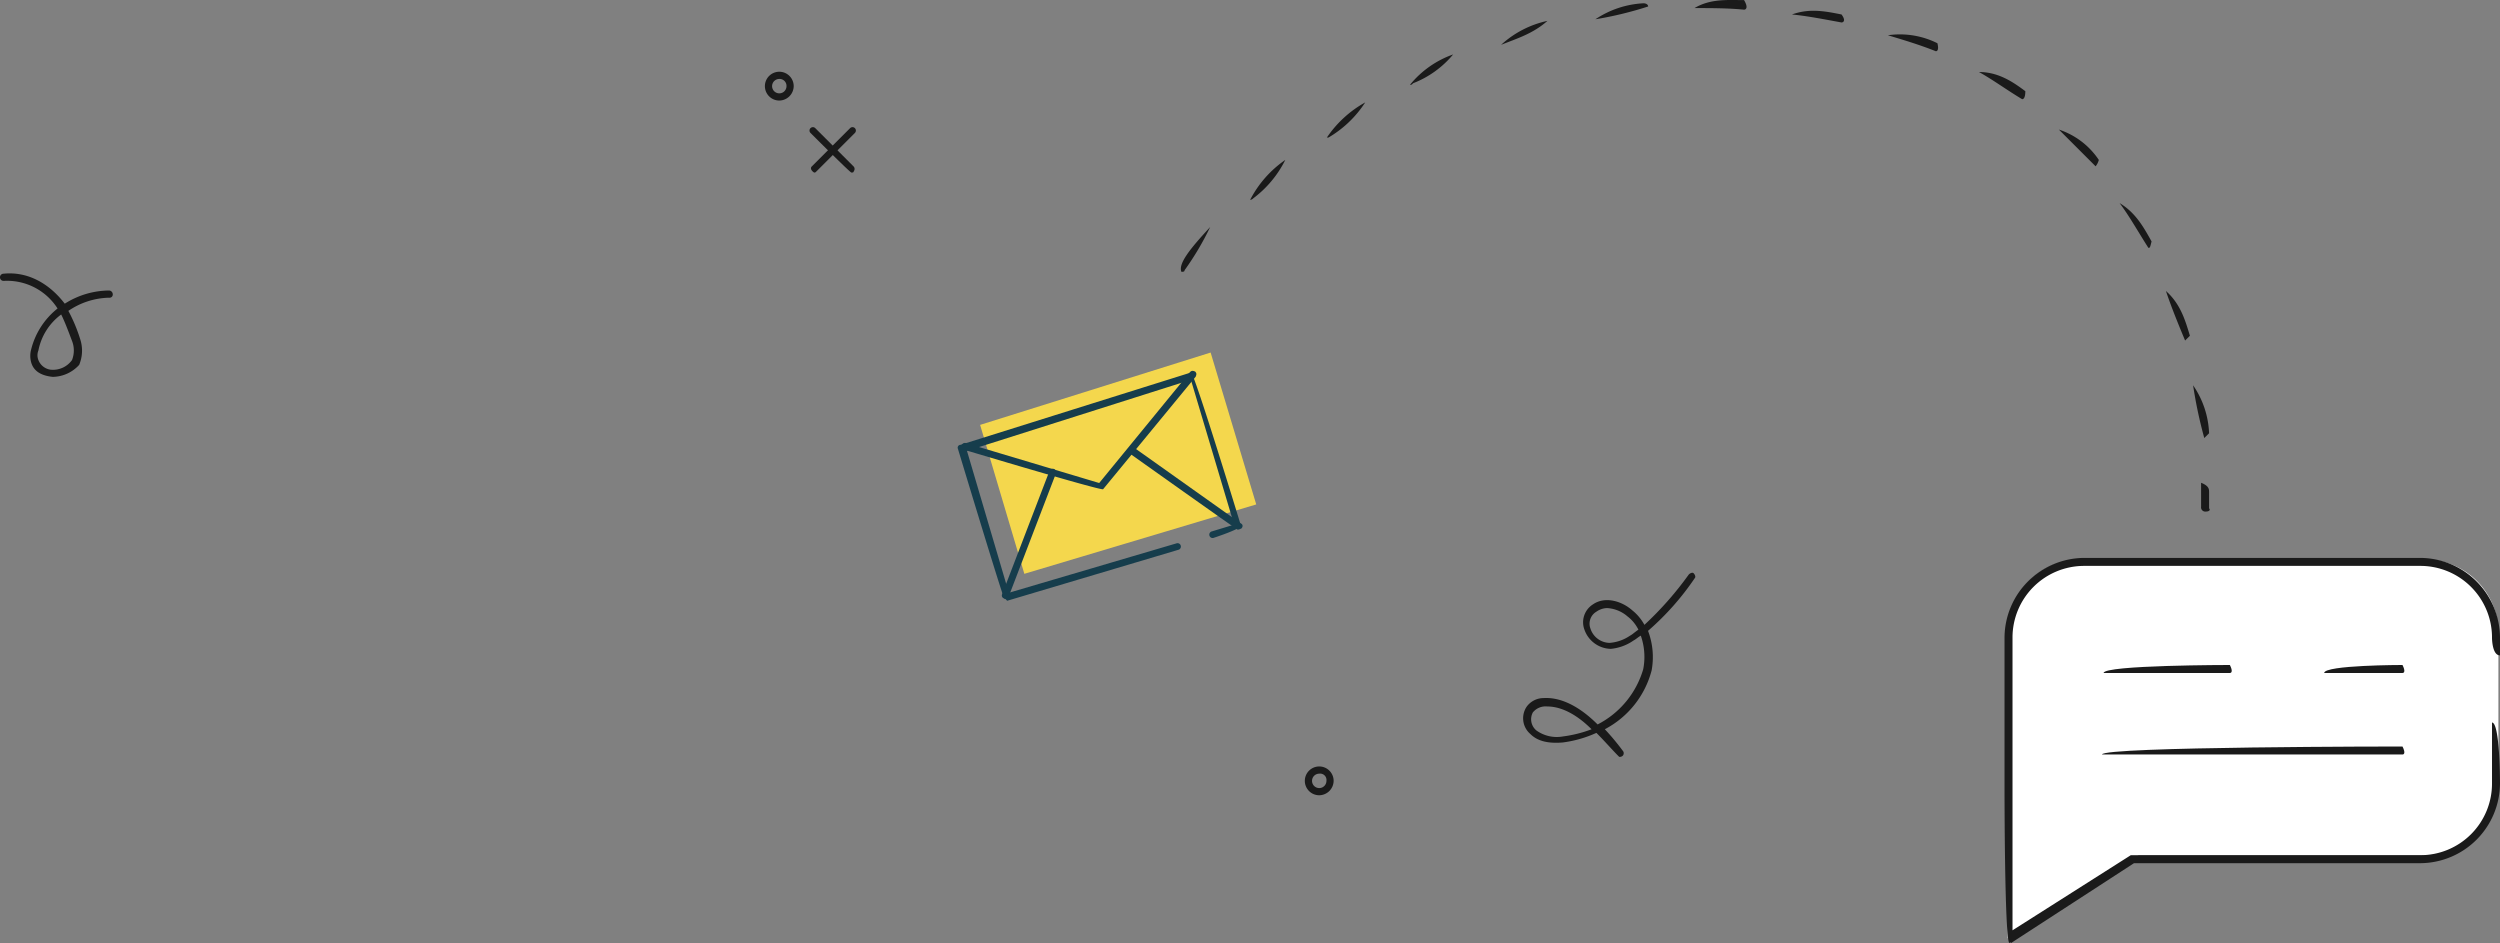 <svg xmlns="http://www.w3.org/2000/svg" width="341.29" height="128.749" viewBox="0 0 341.29 128.749"><rect x="0" y="0" width="341.29" height="128.749" fill="#808080" stroke="none"/><g id="Group_5191" data-name="Group 5191" transform="translate(-1187.713 -294.826)"><g id="Group_4821" data-name="Group 4821" transform="matrix(0.94, 0.342, -0.342, 0.94, 5723.091, -2057.196)"><path id="Path_6521" data-name="Path 6521" d="M2759.92,942.673,2747.3,925.635l26.188-20.035,12.937,17.353Z" transform="translate(-6058.685 2843.003)" fill="#f4d74d"></path><g id="Group_4816" data-name="Group 4816" transform="translate(-3313.224 3752.074)"><path id="Path_1536" data-name="Path 1536" d="M2759.174,945.5c-.315-.158-12.936-17.038-12.936-17.038a.39.39,0,0,1,.158-.631l26.188-20.035c.631.158,13.567,17.353,13.567,17.353-.158.631-3,2.84-3,2.84a.46.46,0,0,1-.473-.789l2.524-1.893L2772.9,908.747l-25.4,19.562,11.99,16.249,19.246-14.2a.46.46,0,0,1,.473.789l-19.562,14.514C2759.332,945.5,2759.332,945.5,2759.174,945.5Z" transform="translate(-2746.134 -907.8)" fill="#163d4c"></path></g><g id="Group_4818" data-name="Group 4818" transform="translate(-3312.805 3751.758)"><path id="Path_1563" data-name="Path 1563" d="M2746.874,928.424a.473.473,0,1,1,0-.946l18.931-1.1,6.468-18.458c.158-.316.315-.316.631-.316.315.158.315.316.315.631L2766.593,927c-.473.315-19.719,1.42-19.719,1.42Z" transform="translate(-2746.4 -907.6)" fill="#163d4c"></path></g><g id="Group_4819" data-name="Group 4819" transform="translate(-3300.658 3770.847)"><path id="Path_1564" data-name="Path 1564" d="M2754.573,938.631a.418.418,0,0,1-.473-.473l.315-17.984a.473.473,0,0,1,.947,0l-.315,17.984A.418.418,0,0,1,2754.573,938.631Z" transform="translate(-2754.1 -919.7)" fill="#163d4c"></path></g><g id="Group_4820" data-name="Group 4820" transform="translate(-3291.254 3764.317)"><path id="Path_1565" data-name="Path 1565" d="M2777.791,921.3c-.158,0-17.353-4.733-17.353-4.733-.315,0-.474-.316-.315-.631,0-.316.315-.473.631-.316l17.2,4.733c.315,0,.473.315.315.631C2778.107,921.144,2777.949,921.3,2777.791,921.3Z" transform="translate(-2760.061 -915.561)" fill="#163d4c"></path></g></g><path id="Path_6088" data-name="Path 6088" d="M3685.149,170.066h-39.057L3628.2,181.412V139.737a10.01,10.01,0,0,1,10.037-10.037h46.912a10.01,10.01,0,0,1,10.037,10.037v20.51A9.967,9.967,0,0,1,3685.149,170.066Z" transform="translate(-2166.401 241.508)" fill="#fff"></path><g id="Group_4478" data-name="Group 4478" transform="translate(1461.362 370.989)"><g id="Group_4474" data-name="Group 4474" transform="translate(0)"><path id="Path_6147" data-name="Path 6147" d="M3628.655,182.185c-.655-.655-.655-20.947-.655-20.947V140.51a10.942,10.942,0,0,1,10.91-10.91h45.821a10.941,10.941,0,0,1,10.91,10.91v2.4c-1.091,0-1.091-2.4-1.091-2.4a9.778,9.778,0,0,0-9.819-9.819H3638.91a9.778,9.778,0,0,0-9.819,9.819v39.93l16.146-10.255h39.494a9.778,9.778,0,0,0,9.819-9.819v-8.291c1.091,0,1.091,8.291,1.091,8.291a10.941,10.941,0,0,1-10.91,10.91h-39.057l-16.8,10.91C3628.873,181.967,3628.655,182.185,3628.655,182.185Z" transform="translate(-3628 -129.6)" fill="#1a1a1a"></path></g><g id="Group_4475" data-name="Group 4475" transform="translate(43.639 14.619)"><path id="Path_6148" data-name="Path 6148" d="M3658.691,137.391H3648c0-1.091,10.691-1.091,10.691-1.091C3659.128,137.173,3658.91,137.391,3658.691,137.391Z" transform="translate(-3648 -136.3)" fill="#1a1a1a"></path></g><g id="Group_4476" data-name="Group 4476" transform="translate(13.529 14.619)"><path id="Path_6149" data-name="Path 6149" d="M3651.438,137.391H3634.2c0-1.091,17.237-1.091,17.237-1.091C3651.874,137.173,3651.655,137.391,3651.438,137.391Z" transform="translate(-3634.2 -136.3)" fill="#1a1a1a"></path></g><g id="Group_4477" data-name="Group 4477" transform="translate(13.31 25.747)"><path id="Path_6150" data-name="Path 6150" d="M3675.121,142.491H3634.1c0-1.091,41.021-1.091,41.021-1.091C3675.558,142.273,3675.339,142.491,3675.121,142.491Z" transform="translate(-3634.1 -141.4)" fill="#1a1a1a"></path></g></g><g id="Group_4498" data-name="Group 4498" transform="translate(1348.918 294.826)"><path id="Path_6177" data-name="Path 6177" d="M3716.4,164.53a.579.579,0,0,1-.655-.655V160.6c1.091.436,1.091.873,1.091,1.309v2.182C3717.057,164.312,3716.839,164.53,3716.4,164.53Zm-.219-10.037a61.719,61.719,0,0,1-1.527-7.2,12.35,12.35,0,0,1,2.182,6.546Zm-2.618-13.31c-1.091-2.618-1.963-4.8-2.618-6.764,1.963,1.746,2.618,3.928,3.273,6.109ZM3576.54,131.8c-.437-1.091,1.091-3.055,3.927-6.109a38.516,38.516,0,0,1-3.491,5.891C3576.976,131.8,3576.758,131.8,3576.54,131.8Zm132.008-3.273c-1.527-2.4-2.618-4.364-3.928-6.109,2.182,1.309,3.273,3.273,4.364,5.237C3708.766,128.528,3708.766,128.528,3708.548,128.528Zm-122.625-6.546a14.912,14.912,0,0,1,4.8-5.455,14.776,14.776,0,0,1-4.364,5.237A.677.677,0,0,1,3585.922,121.982Zm115.425-4.582-5.019-5.018a10.518,10.518,0,0,1,5.455,4.146A2.378,2.378,0,0,1,3701.347,117.4ZM3596.4,113.472a15.247,15.247,0,0,1,5.236-4.8,15.045,15.045,0,0,1-5.019,4.8Zm94.915-5.237c-2.182-1.309-3.927-2.618-5.891-3.709,2.618,0,4.583,1.309,6.328,2.618C3691.747,108.017,3691.529,108.235,3691.311,108.235Zm-83.569-1.964a13.316,13.316,0,0,1,5.892-4.146,13.411,13.411,0,0,1-5.455,3.928C3607.96,106.272,3607.96,106.272,3607.742,106.272Zm71.786-4.582c-2.182-.873-4.364-1.527-6.546-2.182a11.441,11.441,0,0,1,6.764,1.091C3679.964,101.471,3679.746,101.69,3679.528,101.69Zm-59.349-.873a13.606,13.606,0,0,1,6.328-3.273c-1.963,1.746-4.146,2.4-6.328,3.273Zm46.476-3.055c-2.4-.436-4.583-.873-6.765-1.091,2.4-.873,4.583-.436,6.765,0C3667.309,97.544,3666.873,97.762,3666.655,97.762Zm-33.6-.436a12.986,12.986,0,0,1,6.546-2.182c.436,0,.655.218.655.436a49.106,49.106,0,0,1-7.2,1.746Zm20.292-1.309c-2.182-.218-4.582-.218-6.764-.218,2.182-1.309,4.583-1.091,6.764-1.091C3654,95.8,3653.563,96.017,3653.344,96.017Z" transform="translate(-3576.466 -94.694)" fill="#1a1a1a"></path></g><g id="Group_391" data-name="Group 391" transform="translate(1292.134 304.621)"><g id="Group_388" data-name="Group 388" transform="translate(6.29 7.576)"><path id="Path_1042" data-name="Path 1042" d="M3299.766,329.109c-.491-.328-.491-.655-.328-.819l5.242-5.242a.463.463,0,1,1,.655.655l-5.242,5.242C3299.929,329.109,3299.929,329.109,3299.766,329.109Z" transform="translate(-3299.34 -322.925)" fill="#1a1a1a"></path></g><g id="Group_389" data-name="Group 389" transform="translate(6.102 7.576)"><path id="Path_1043" data-name="Path 1043" d="M3304.917,329.109c-.328-.164-5.569-5.405-5.569-5.405a.463.463,0,0,1,.655-.655l5.242,5.242a.5.5,0,0,1,0,.655C3305.245,329.109,3305.081,329.109,3304.917,329.109Z" transform="translate(-3299.225 -322.925)" fill="#1a1a1a"></path></g><g id="Group_390" data-name="Group 390"><path id="Path_1044" data-name="Path 1044" d="M3297.466,322.231a1.966,1.966,0,1,1,1.966-1.966A1.992,1.992,0,0,1,3297.466,322.231Zm0-2.948a.983.983,0,1,0,.983.983A.944.944,0,0,0,3297.466,319.283Z" transform="translate(-3295.5 -318.3)" fill="#1a1a1a"></path></g></g><g id="Group_392" data-name="Group 392" transform="translate(1365.844 399.461)"><path id="Path_1045" data-name="Path 1045" d="M3342.466,380.131a1.966,1.966,0,1,1,1.965-1.966A1.992,1.992,0,0,1,3342.466,380.131Zm0-2.948a.983.983,0,1,0,.983.983A.869.869,0,0,0,3342.466,377.183Z" transform="translate(-3340.5 -376.2)" fill="#1a1a1a"></path></g><g id="Group_399" data-name="Group 399" transform="translate(1395.636 373.022)"><path id="Path_1051" data-name="Path 1051" d="M3371.812,385.188c-.983-.983-1.965-2.129-3.112-3.276a16.124,16.124,0,0,1-4.586,1.31c-1.965.164-3.44-.164-4.422-1.147a2.83,2.83,0,0,1-.492-3.767,2.867,2.867,0,0,1,2.293-1.147c2.784-.164,5.405,1.638,7.371,3.6a12.36,12.36,0,0,0,6.225-7.535,8.776,8.776,0,0,0-.328-4.586c-.327.164-.655.491-.983.655a6.485,6.485,0,0,1-3.112,1.147,3.9,3.9,0,0,1-3.6-2.621,2.884,2.884,0,0,1,1.146-3.44c1.638-1.147,3.931-.491,5.405.819a6.557,6.557,0,0,1,1.638,1.966,45.626,45.626,0,0,0,6.061-6.88c.164-.164.492-.328.655-.164s.327.491.164.655a36.716,36.716,0,0,1-6.388,7.207,10.072,10.072,0,0,1,.491,5.405,12.676,12.676,0,0,1-6.388,8.026,33.241,33.241,0,0,1,2.457,2.948.5.5,0,0,1,0,.655A.6.6,0,0,1,3371.812,385.188Zm-9.828-6.88a2.233,2.233,0,0,0-1.965.819,1.982,1.982,0,0,0,.491,2.457,4.762,4.762,0,0,0,3.6.819,17.269,17.269,0,0,0,3.931-.983C3366.243,379.619,3364.113,378.308,3361.984,378.308Zm8.19-13.432a2.642,2.642,0,0,0-1.474.491,1.9,1.9,0,0,0-.819,2.293,2.8,2.8,0,0,0,2.621,1.966,5.71,5.71,0,0,0,2.785-.983c.327-.164.655-.491,1.146-.819a5.125,5.125,0,0,0-1.474-1.8A4.649,4.649,0,0,0,3370.174,364.877Z" transform="translate(-3358.688 -360.059)" fill="#1a1a1a"></path></g><g id="Group_400" data-name="Group 400" transform="translate(1187.713 332.15)"><path id="Path_1052" data-name="Path 1052" d="M3323.207,302.8q-2.457-.246-2.949-1.966a3.354,3.354,0,0,1,0-1.8,10.345,10.345,0,0,1,3.6-5.569,8.171,8.171,0,0,0-7.371-3.767.491.491,0,1,1,0-.983c3.276-.328,6.224,1.31,8.354,4.095a11.4,11.4,0,0,1,6.061-1.8.523.523,0,0,1,.491.491.434.434,0,0,1-.491.491,10.214,10.214,0,0,0-5.569,1.8,21.839,21.839,0,0,1,1.638,3.931,5.02,5.02,0,0,1-.164,3.44A4.96,4.96,0,0,1,3323.207,302.8Zm1.147-8.518a8.007,8.007,0,0,0-3.112,4.914,1.754,1.754,0,0,0,0,1.31,2.084,2.084,0,0,0,1.638,1.31,3.194,3.194,0,0,0,2.949-1.31,3.558,3.558,0,0,0,0-2.621C3325.337,296.579,3324.845,295.268,3324.354,294.285Z" transform="translate(-3316 -288.675)" fill="#1a1a1a"></path></g></g></svg>